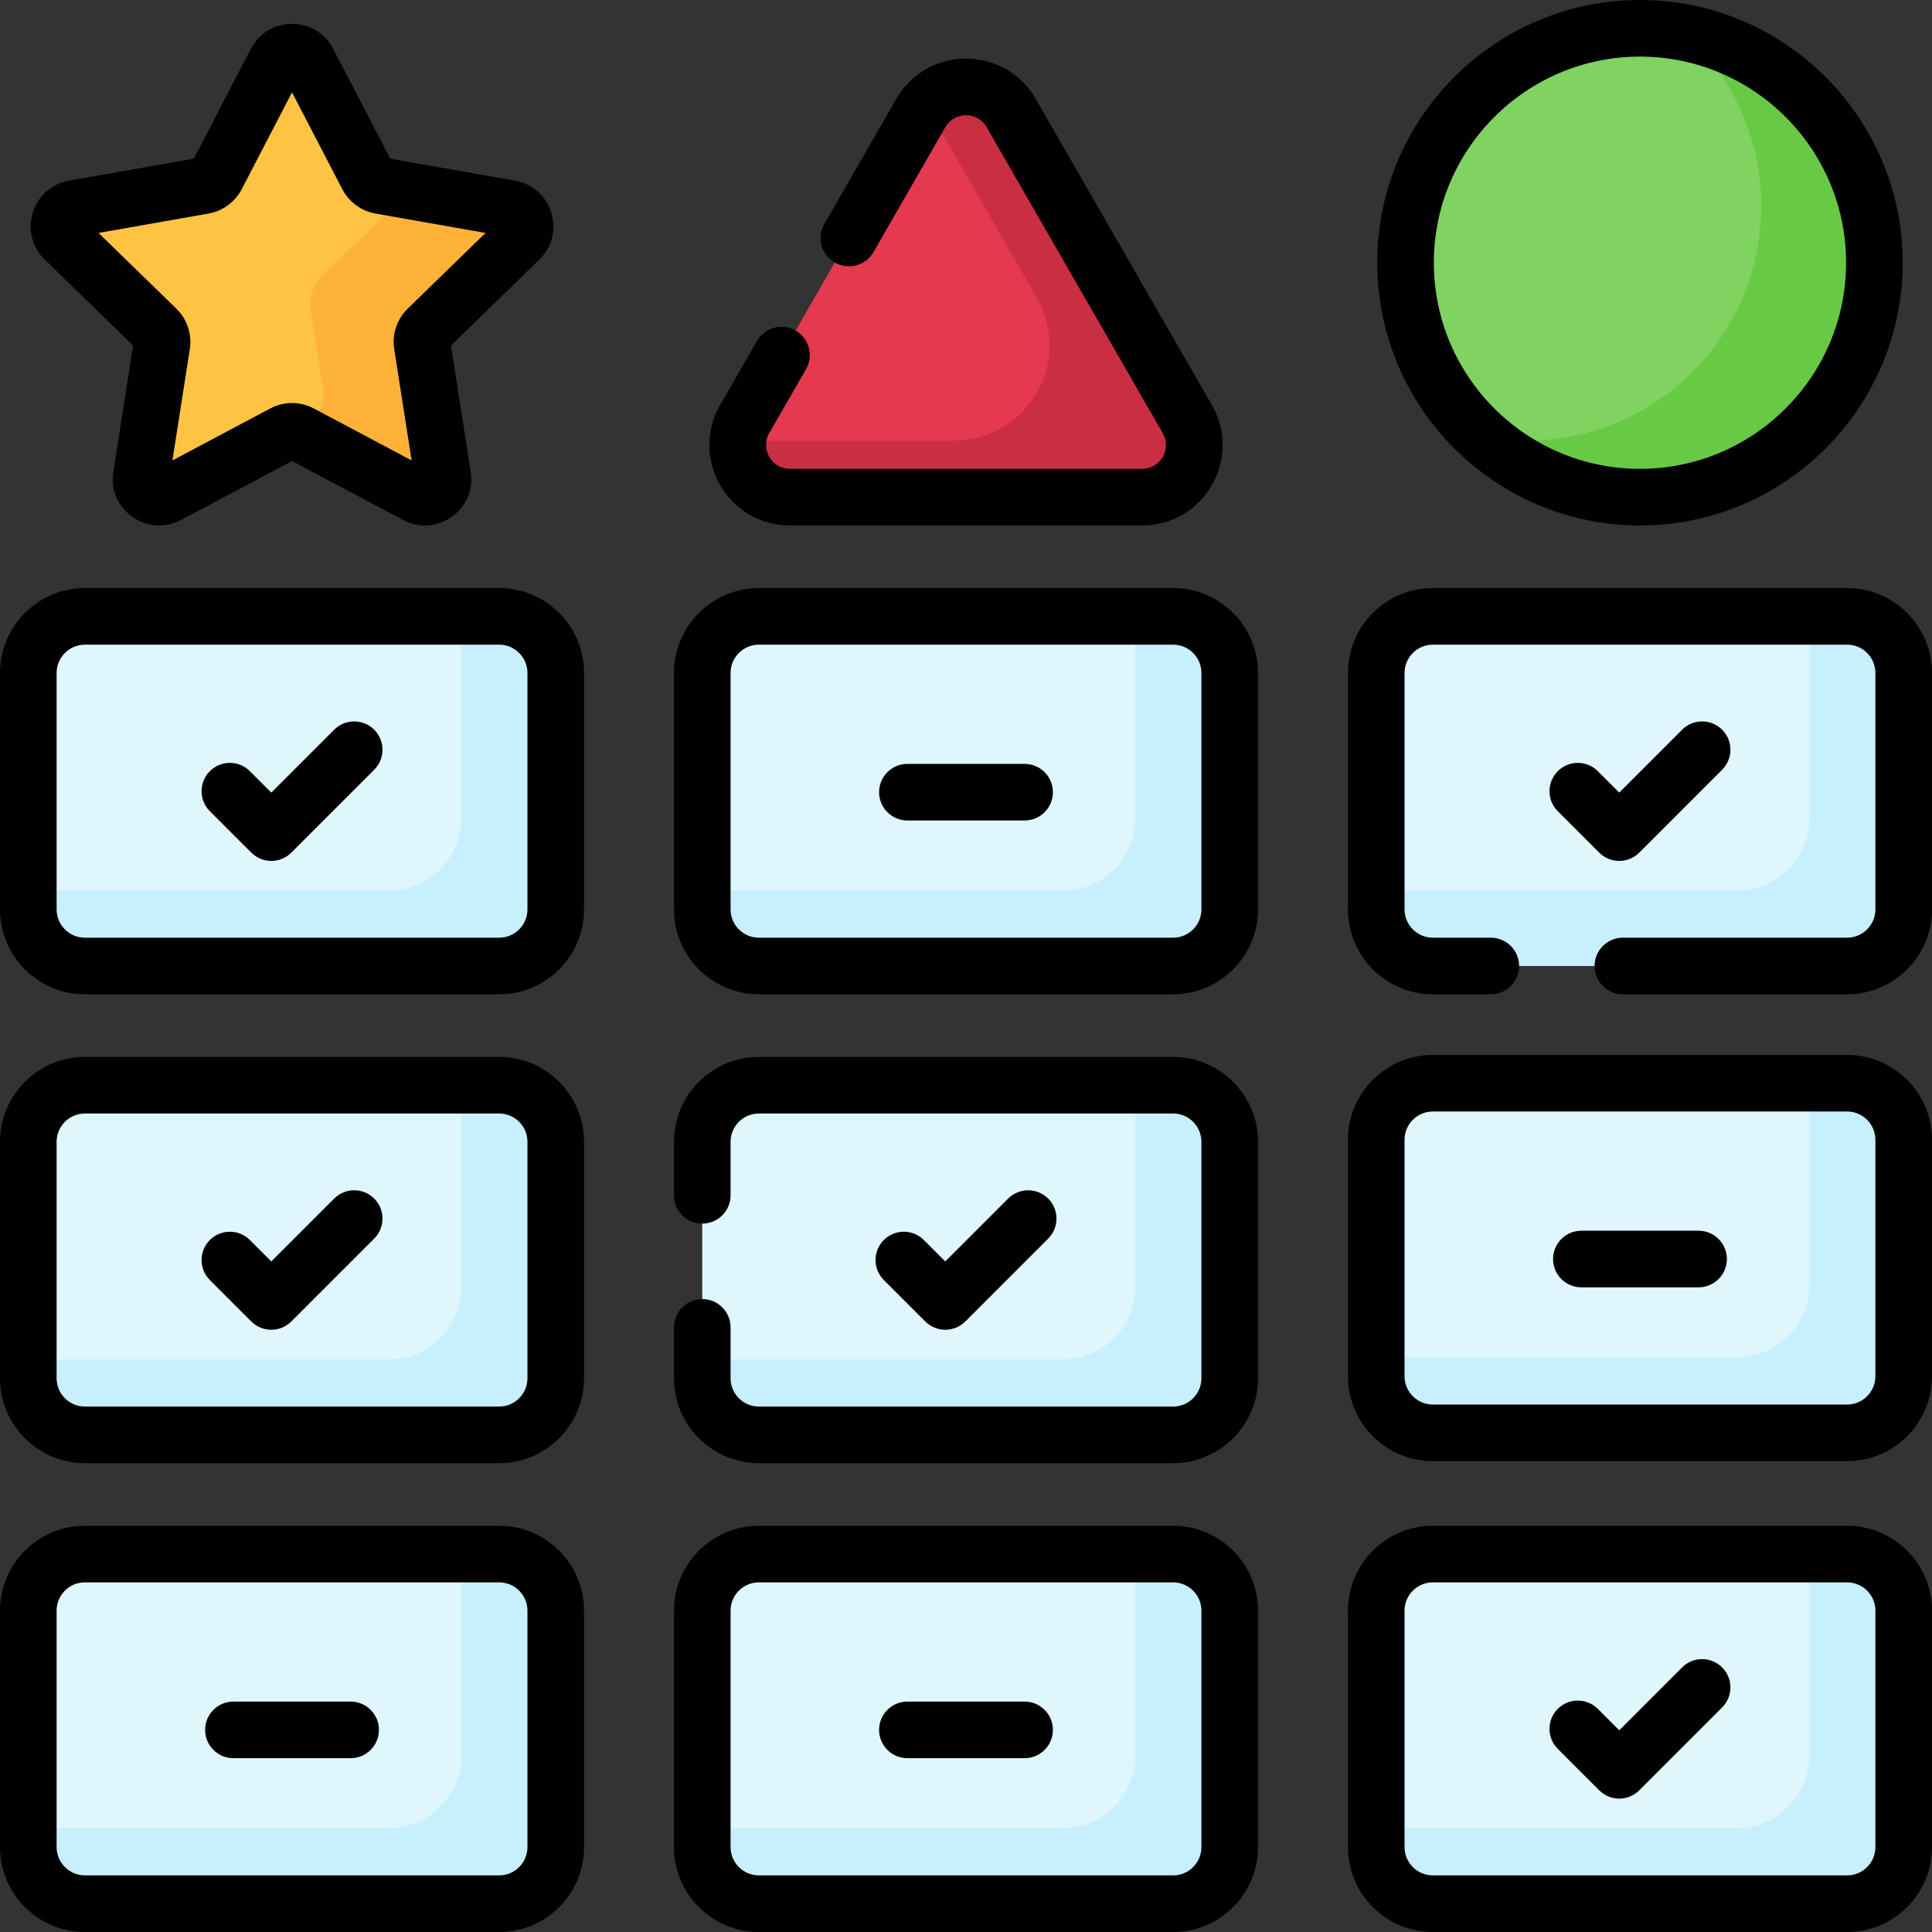 <svg id="Capa_1" enable-background="new 0 0 512.002 512.002" height="512" viewBox="0 0 512.002 512.002" width="512" xmlns="http://www.w3.org/2000/svg"><rect x="0" y="0" width="512.002" height="512.002" fill="#333333" stroke="none"/><g><path d="m267.971 29.953 46.676 81.096c5.3 9.208-1.346 20.701-11.97 20.701h-93.353c-10.624 0-17.27-11.494-11.97-20.701l46.677-81.096c5.311-9.229 18.628-9.229 23.94 0z" fill="#e53950"/><path d="m81.647 16.393 15.734 30.3c.688 1.325 1.954 2.254 3.424 2.513l34.376 6.058c3.852.679 5.315 5.434 2.511 8.161l-24.413 23.742c-1.115 1.084-1.635 2.642-1.395 4.178l5.447 34.859c.61 3.904-3.498 6.829-6.988 4.976l-30.703-16.307c-1.407-.747-3.092-.747-4.499 0l-30.703 16.307c-3.49 1.853-7.598-1.072-6.988-4.976l5.447-34.859c.24-1.537-.28-3.094-1.395-4.178l-24.413-23.743c-2.804-2.727-1.34-7.482 2.511-8.161l34.376-6.058c1.47-.259 2.736-1.188 3.424-2.513l15.734-30.3c1.791-3.447 6.723-3.447 8.513.001z" fill="#ffc344"/><circle cx="434.609" cy="69.625" fill="#80d261" r="62.125"/><path d="m314.647 111.049-46.676-81.096c-4.89-8.496-16.564-9.171-22.531-2.024l29.306 50.917c9.704 16.859-2.465 37.904-21.918 37.904h-57.285c-.665 7.652 5.286 15 13.781 15h93.353c10.623 0 17.269-11.494 11.97-20.701z" fill="#ca2e43"/><path d="m137.692 63.424c2.804-2.727 1.34-7.482-2.511-8.161l-32.64-5.752c.724 3.347-.133 7.052-2.974 9.815l-14.138 13.75c-2.463 2.395-3.612 5.836-3.081 9.231l3.194 20.441c.859 5.5-2.521 10.121-7.082 11.685.406.093.804.239 1.181.439l30.703 16.307c3.49 1.854 7.598-1.072 6.988-4.976l-5.447-34.859c-.24-1.537.28-3.094 1.395-4.178z" fill="#feb237"/><path d="m446.346 8.607c12.524 11.366 20.389 27.773 20.389 46.018 0 34.311-27.814 62.125-62.125 62.125-4.012 0-7.936-.38-11.736-1.107 11.029 10.008 25.67 16.107 41.736 16.107 34.311 0 62.125-27.814 62.125-62.125-.001-30.298-21.69-55.531-50.389-61.018z" fill="#68ca44"/><g fill="#dff6fd"><path d="m132.281 256h-109.781c-8.284 0-15-6.716-15-15v-62.656c0-8.284 6.716-15 15-15h109.781c8.284 0 15 6.716 15 15v62.656c0 8.284-6.715 15-15 15z"/><path d="m489.5 256h-109.781c-8.284 0-15-6.716-15-15v-62.656c0-8.284 6.716-15 15-15h109.781c8.284 0 15 6.716 15 15v62.656c0 8.284-6.716 15-15 15z"/><path d="m310.891 256h-109.782c-8.284 0-15-6.716-15-15v-62.656c0-8.284 6.716-15 15-15h109.781c8.284 0 15 6.716 15 15v62.656c.001 8.284-6.715 15-14.999 15z"/><path d="m489.5 379.719h-109.781c-8.284 0-15-6.716-15-15v-62.656c0-8.284 6.716-15 15-15h109.781c8.284 0 15 6.716 15 15v62.656c0 8.284-6.716 15-15 15z"/><path d="m132.281 504.5h-109.781c-8.284 0-15-6.716-15-15v-62.656c0-8.284 6.716-15 15-15h109.781c8.284 0 15 6.716 15 15v62.656c0 8.284-6.715 15-15 15z"/><path d="m132.281 380.25h-109.781c-8.284 0-15-6.716-15-15v-62.656c0-8.284 6.716-15 15-15h109.781c8.284 0 15 6.716 15 15v62.656c0 8.284-6.715 15-15 15z"/><path d="m310.891 380.25h-109.782c-8.284 0-15-6.716-15-15v-62.656c0-8.284 6.716-15 15-15h109.781c8.284 0 15 6.716 15 15v62.656c.001 8.284-6.715 15-14.999 15z"/><path d="m489.5 504.5h-109.781c-8.284 0-15-6.716-15-15v-62.656c0-8.284 6.716-15 15-15h109.781c8.284 0 15 6.716 15 15v62.656c0 8.284-6.716 15-15 15z"/><path d="m310.891 504.5h-109.782c-8.284 0-15-6.716-15-15v-62.656c0-8.284 6.716-15 15-15h109.781c8.284 0 15 6.716 15 15v62.656c.001 8.284-6.715 15-14.999 15z"/></g><path d="m132.281 163.344h-10v53.411c0 10.629-8.616 19.246-19.245 19.246h-95.536v5c0 8.284 6.716 15 15 15h109.781c8.284 0 15-6.716 15-15v-62.656c0-8.285-6.715-15.001-15-15.001z" fill="#c8effe"/><path d="m310.891 411.844h-10v53.411c0 10.629-8.616 19.246-19.246 19.246h-95.536v5c0 8.284 6.716 15 15 15h109.781c8.284 0 15-6.716 15-15v-62.656c.001-8.285-6.715-15.001-14.999-15.001z" fill="#c8effe"/><path d="m132.281 411.844h-10v53.411c0 10.629-8.616 19.246-19.245 19.246h-95.536v5c0 8.284 6.716 15 15 15h109.781c8.284 0 15-6.716 15-15v-62.656c0-8.285-6.715-15.001-15-15.001z" fill="#c8effe"/><path d="m310.891 287.594h-10v53.411c0 10.629-8.616 19.246-19.246 19.246h-95.536v5c0 8.284 6.716 15 15 15h109.781c8.284 0 15-6.716 15-15v-62.656c.001-8.285-6.715-15.001-14.999-15.001z" fill="#c8effe"/><path d="m132.281 287.594h-10v53.411c0 10.629-8.616 19.246-19.245 19.246h-95.536v5c0 8.284 6.716 15 15 15h109.781c8.284 0 15-6.716 15-15v-62.656c0-8.285-6.715-15.001-15-15.001z" fill="#c8effe"/><path d="m489.5 287.062h-10v53.411c0 10.629-8.616 19.246-19.246 19.246h-95.536v5c0 8.284 6.716 15 15 15h109.782c8.284 0 15-6.716 15-15v-62.656c0-8.285-6.716-15.001-15-15.001z" fill="#c8effe"/><path d="m489.5 163.344h-10v53.411c0 10.629-8.616 19.246-19.246 19.246h-95.536v5c0 8.284 6.716 15 15 15h109.782c8.284 0 15-6.716 15-15v-62.656c0-8.285-6.716-15.001-15-15.001z" fill="#c8effe"/><path d="m489.5 411.844h-10v53.411c0 10.629-8.616 19.246-19.246 19.246h-95.536v5c0 8.284 6.716 15 15 15h109.782c8.284 0 15-6.716 15-15v-62.656c0-8.285-6.716-15.001-15-15.001z" fill="#c8effe"/><path d="m310.891 163.344h-10v53.411c0 10.629-8.616 19.246-19.246 19.246h-95.536v5c0 8.284 6.716 15 15 15h109.781c8.284 0 15-6.716 15-15v-62.656c.001-8.285-6.715-15.001-14.999-15.001z" fill="#c8effe"/><path d="m209.323 139.25h93.353c16.386 0 26.657-17.722 18.471-31.942l-46.676-81.096c-8.195-14.24-28.739-14.252-36.94 0l-19.064 33.123c-2.066 3.59-.831 8.175 2.759 10.241 3.589 2.066 8.175.831 10.241-2.759l19.064-33.123c2.431-4.223 8.513-4.217 10.94 0l46.676 81.096c2.424 4.215-.616 9.46-5.471 9.46h-93.353c-4.861 0-7.89-5.254-5.47-9.46l9.751-16.942c2.066-3.59.831-8.176-2.759-10.241-3.589-2.065-8.175-.832-10.241 2.759l-9.751 16.942c-8.175 14.202 2.064 31.942 18.47 31.942z"/><path d="m11.86 68.801 23.41 22.767-5.23 33.478c-1.563 10.005 8.989 17.501 17.915 12.759l29.436-15.634 29.435 15.633c8.943 4.752 19.479-2.755 17.916-12.758l-5.23-33.478 23.41-22.767c7.182-6.984 3.431-19.185-6.438-20.924l-33.061-5.826-15.12-29.114c-4.587-8.83-17.238-8.833-21.824 0l-15.119 29.114-33.062 5.826c-9.865 1.738-13.622 13.937-6.438 20.924zm43.417-12.209c3.744-.659 7.025-3.067 8.779-6.443l13.334-25.678 13.335 25.68c1.753 3.374 5.034 5.782 8.777 6.44l29.172 5.141-20.623 20.057c-2.854 2.774-4.192 6.78-3.577 10.715l4.612 29.517-25.929-13.771c-3.611-1.92-7.925-1.919-11.534-.001l-25.93 13.771 4.612-29.517c.615-3.935-.723-7.94-3.576-10.714l-20.623-20.058z"/><path d="m434.609 139.25c38.392 0 69.625-31.233 69.625-69.625s-31.233-69.625-69.625-69.625-69.625 31.233-69.625 69.625 31.234 69.625 69.625 69.625zm0-124.25c30.12 0 54.625 24.505 54.625 54.625s-24.505 54.625-54.625 54.625-54.625-24.505-54.625-54.625 24.505-54.625 54.625-54.625z"/><path d="m132.281 155.844h-109.781c-12.406 0-22.5 10.094-22.5 22.5v62.656c0 12.406 10.094 22.5 22.5 22.5h109.781c12.406 0 22.5-10.094 22.5-22.5v-62.656c0-12.406-10.093-22.5-22.5-22.5zm7.5 85.156c0 4.136-3.364 7.5-7.5 7.5h-109.781c-4.136 0-7.5-3.364-7.5-7.5v-62.656c0-4.136 3.364-7.5 7.5-7.5h109.781c4.136 0 7.5 3.364 7.5 7.5z"/><path d="m489.5 155.844h-109.781c-12.406 0-22.5 10.094-22.5 22.5v62.656c0 12.406 10.094 22.5 22.5 22.5h15.36c4.143 0 7.5-3.357 7.5-7.5s-3.357-7.5-7.5-7.5h-15.36c-4.136 0-7.5-3.364-7.5-7.5v-62.656c0-4.136 3.364-7.5 7.5-7.5h109.781c4.136 0 7.5 3.364 7.5 7.5v62.656c0 4.136-3.364 7.5-7.5 7.5h-59.421c-4.143 0-7.5 3.357-7.5 7.5s3.357 7.5 7.5 7.5h59.421c12.406 0 22.5-10.094 22.5-22.5v-62.656c0-12.406-10.094-22.5-22.5-22.5z"/><path d="m310.891 155.844h-109.782c-12.406 0-22.5 10.094-22.5 22.5v62.656c0 12.406 10.094 22.5 22.5 22.5h109.781c12.406 0 22.5-10.094 22.5-22.5v-62.656c.001-12.406-10.093-22.5-22.499-22.5zm7.5 85.156c0 4.136-3.364 7.5-7.5 7.5h-109.782c-4.136 0-7.5-3.364-7.5-7.5v-62.656c0-4.136 3.364-7.5 7.5-7.5h109.781c4.136 0 7.5 3.364 7.5 7.5v62.656z"/><path d="m88.561 193.386-16.661 16.662-5.679-5.68c-2.93-2.928-7.678-2.928-10.607 0-2.929 2.93-2.929 7.678 0 10.607l10.982 10.982c2.931 2.929 7.678 2.928 10.607 0l21.965-21.965c2.929-2.93 2.929-7.678 0-10.607-2.93-2.927-7.678-2.927-10.607.001z"/><path d="m434.422 225.958 21.965-21.965c2.929-2.93 2.929-7.678 0-10.607-2.93-2.928-7.678-2.928-10.607 0l-16.661 16.662-5.679-5.68c-2.93-2.928-7.678-2.928-10.607 0-2.929 2.93-2.929 7.678 0 10.607l10.982 10.982c2.93 2.93 7.677 2.929 10.607.001z"/><path d="m271.531 202.438h-31.062c-4.143 0-7.5 3.357-7.5 7.5s3.357 7.5 7.5 7.5h31.062c4.143 0 7.5-3.357 7.5-7.5s-3.357-7.5-7.5-7.5z"/><path d="m489.5 279.562h-109.781c-12.406 0-22.5 10.094-22.5 22.5v62.656c0 12.406 10.094 22.5 22.5 22.5h109.781c12.406 0 22.5-10.094 22.5-22.5v-62.656c0-12.406-10.094-22.5-22.5-22.5zm7.5 85.157c0 4.136-3.364 7.5-7.5 7.5h-109.781c-4.136 0-7.5-3.364-7.5-7.5v-62.656c0-4.136 3.364-7.5 7.5-7.5h109.781c4.136 0 7.5 3.364 7.5 7.5z"/><path d="m450.141 326.156h-31.062c-4.143 0-7.5 3.357-7.5 7.5s3.357 7.5 7.5 7.5h31.062c4.143 0 7.5-3.357 7.5-7.5s-3.358-7.5-7.5-7.5z"/><path d="m132.281 404.344h-109.781c-12.406 0-22.5 10.094-22.5 22.5v62.656c0 12.406 10.094 22.5 22.5 22.5h109.781c12.406 0 22.5-10.094 22.5-22.5v-62.656c0-12.406-10.093-22.5-22.5-22.5zm7.5 85.156c0 4.136-3.364 7.5-7.5 7.5h-109.781c-4.136 0-7.5-3.364-7.5-7.5v-62.656c0-4.136 3.364-7.5 7.5-7.5h109.781c4.136 0 7.5 3.364 7.5 7.5z"/><path d="m92.922 450.938h-31.063c-4.143 0-7.5 3.357-7.5 7.5s3.357 7.5 7.5 7.5h31.062c4.143 0 7.5-3.357 7.5-7.5s-3.357-7.5-7.499-7.5z"/><path d="m132.281 280.094h-109.781c-12.406 0-22.5 10.094-22.5 22.5v62.656c0 12.406 10.094 22.5 22.5 22.5h109.781c12.406 0 22.5-10.094 22.5-22.5v-62.656c0-12.406-10.093-22.5-22.5-22.5zm7.5 85.156c0 4.136-3.364 7.5-7.5 7.5h-109.781c-4.136 0-7.5-3.364-7.5-7.5v-62.656c0-4.136 3.364-7.5 7.5-7.5h109.781c4.136 0 7.5 3.364 7.5 7.5z"/><path d="m88.561 317.636-16.661 16.662-5.679-5.68c-2.93-2.928-7.678-2.928-10.607 0-2.929 2.93-2.929 7.678 0 10.607l10.982 10.982c2.931 2.929 7.678 2.928 10.607 0l21.965-21.965c2.929-2.93 2.929-7.678 0-10.607-2.93-2.927-7.678-2.927-10.607.001z"/><path d="m310.891 280.094h-109.782c-12.406 0-22.5 10.094-22.5 22.5v14.178c0 4.143 3.357 7.5 7.5 7.5s7.5-3.357 7.5-7.5v-14.178c0-4.136 3.364-7.5 7.5-7.5h109.781c4.136 0 7.5 3.364 7.5 7.5v62.656c0 4.136-3.364 7.5-7.5 7.5h-109.781c-4.136 0-7.5-3.364-7.5-7.5v-13.479c0-4.143-3.357-7.5-7.5-7.5s-7.5 3.357-7.5 7.5v13.479c0 12.406 10.094 22.5 22.5 22.5h109.781c12.406 0 22.5-10.094 22.5-22.5v-62.656c.001-12.406-10.093-22.5-22.499-22.5z"/><path d="m255.812 350.208 21.965-21.965c2.929-2.93 2.929-7.678 0-10.607-2.93-2.928-7.678-2.928-10.607 0l-16.661 16.662-5.679-5.68c-2.93-2.928-7.678-2.928-10.607 0-2.929 2.93-2.929 7.678 0 10.607l10.982 10.982c2.931 2.93 7.678 2.929 10.607.001z"/><path d="m489.5 404.344h-109.781c-12.406 0-22.5 10.094-22.5 22.5v62.656c0 12.406 10.094 22.5 22.5 22.5h109.781c12.406 0 22.5-10.094 22.5-22.5v-62.656c0-12.406-10.094-22.5-22.5-22.5zm7.5 85.156c0 4.136-3.364 7.5-7.5 7.5h-109.781c-4.136 0-7.5-3.364-7.5-7.5v-62.656c0-4.136 3.364-7.5 7.5-7.5h109.781c4.136 0 7.5 3.364 7.5 7.5z"/><path d="m310.891 404.344h-109.782c-12.406 0-22.5 10.094-22.5 22.5v62.656c0 12.406 10.094 22.5 22.5 22.5h109.781c12.406 0 22.5-10.094 22.5-22.5v-62.656c.001-12.406-10.093-22.5-22.499-22.5zm7.5 85.156c0 4.136-3.364 7.5-7.5 7.5h-109.782c-4.136 0-7.5-3.364-7.5-7.5v-62.656c0-4.136 3.364-7.5 7.5-7.5h109.781c4.136 0 7.5 3.364 7.5 7.5v62.656z"/><path d="m445.779 441.886-16.661 16.662-5.679-5.68c-2.93-2.928-7.678-2.928-10.607 0-2.929 2.93-2.929 7.678 0 10.607l10.982 10.982c2.931 2.929 7.678 2.928 10.607 0l21.965-21.965c2.929-2.93 2.929-7.678 0-10.607-2.929-2.927-7.677-2.927-10.607.001z"/><path d="m271.531 450.938h-31.062c-4.143 0-7.5 3.357-7.5 7.5s3.357 7.5 7.5 7.5h31.062c4.143 0 7.5-3.357 7.5-7.5s-3.357-7.5-7.5-7.5z"/></g></svg>